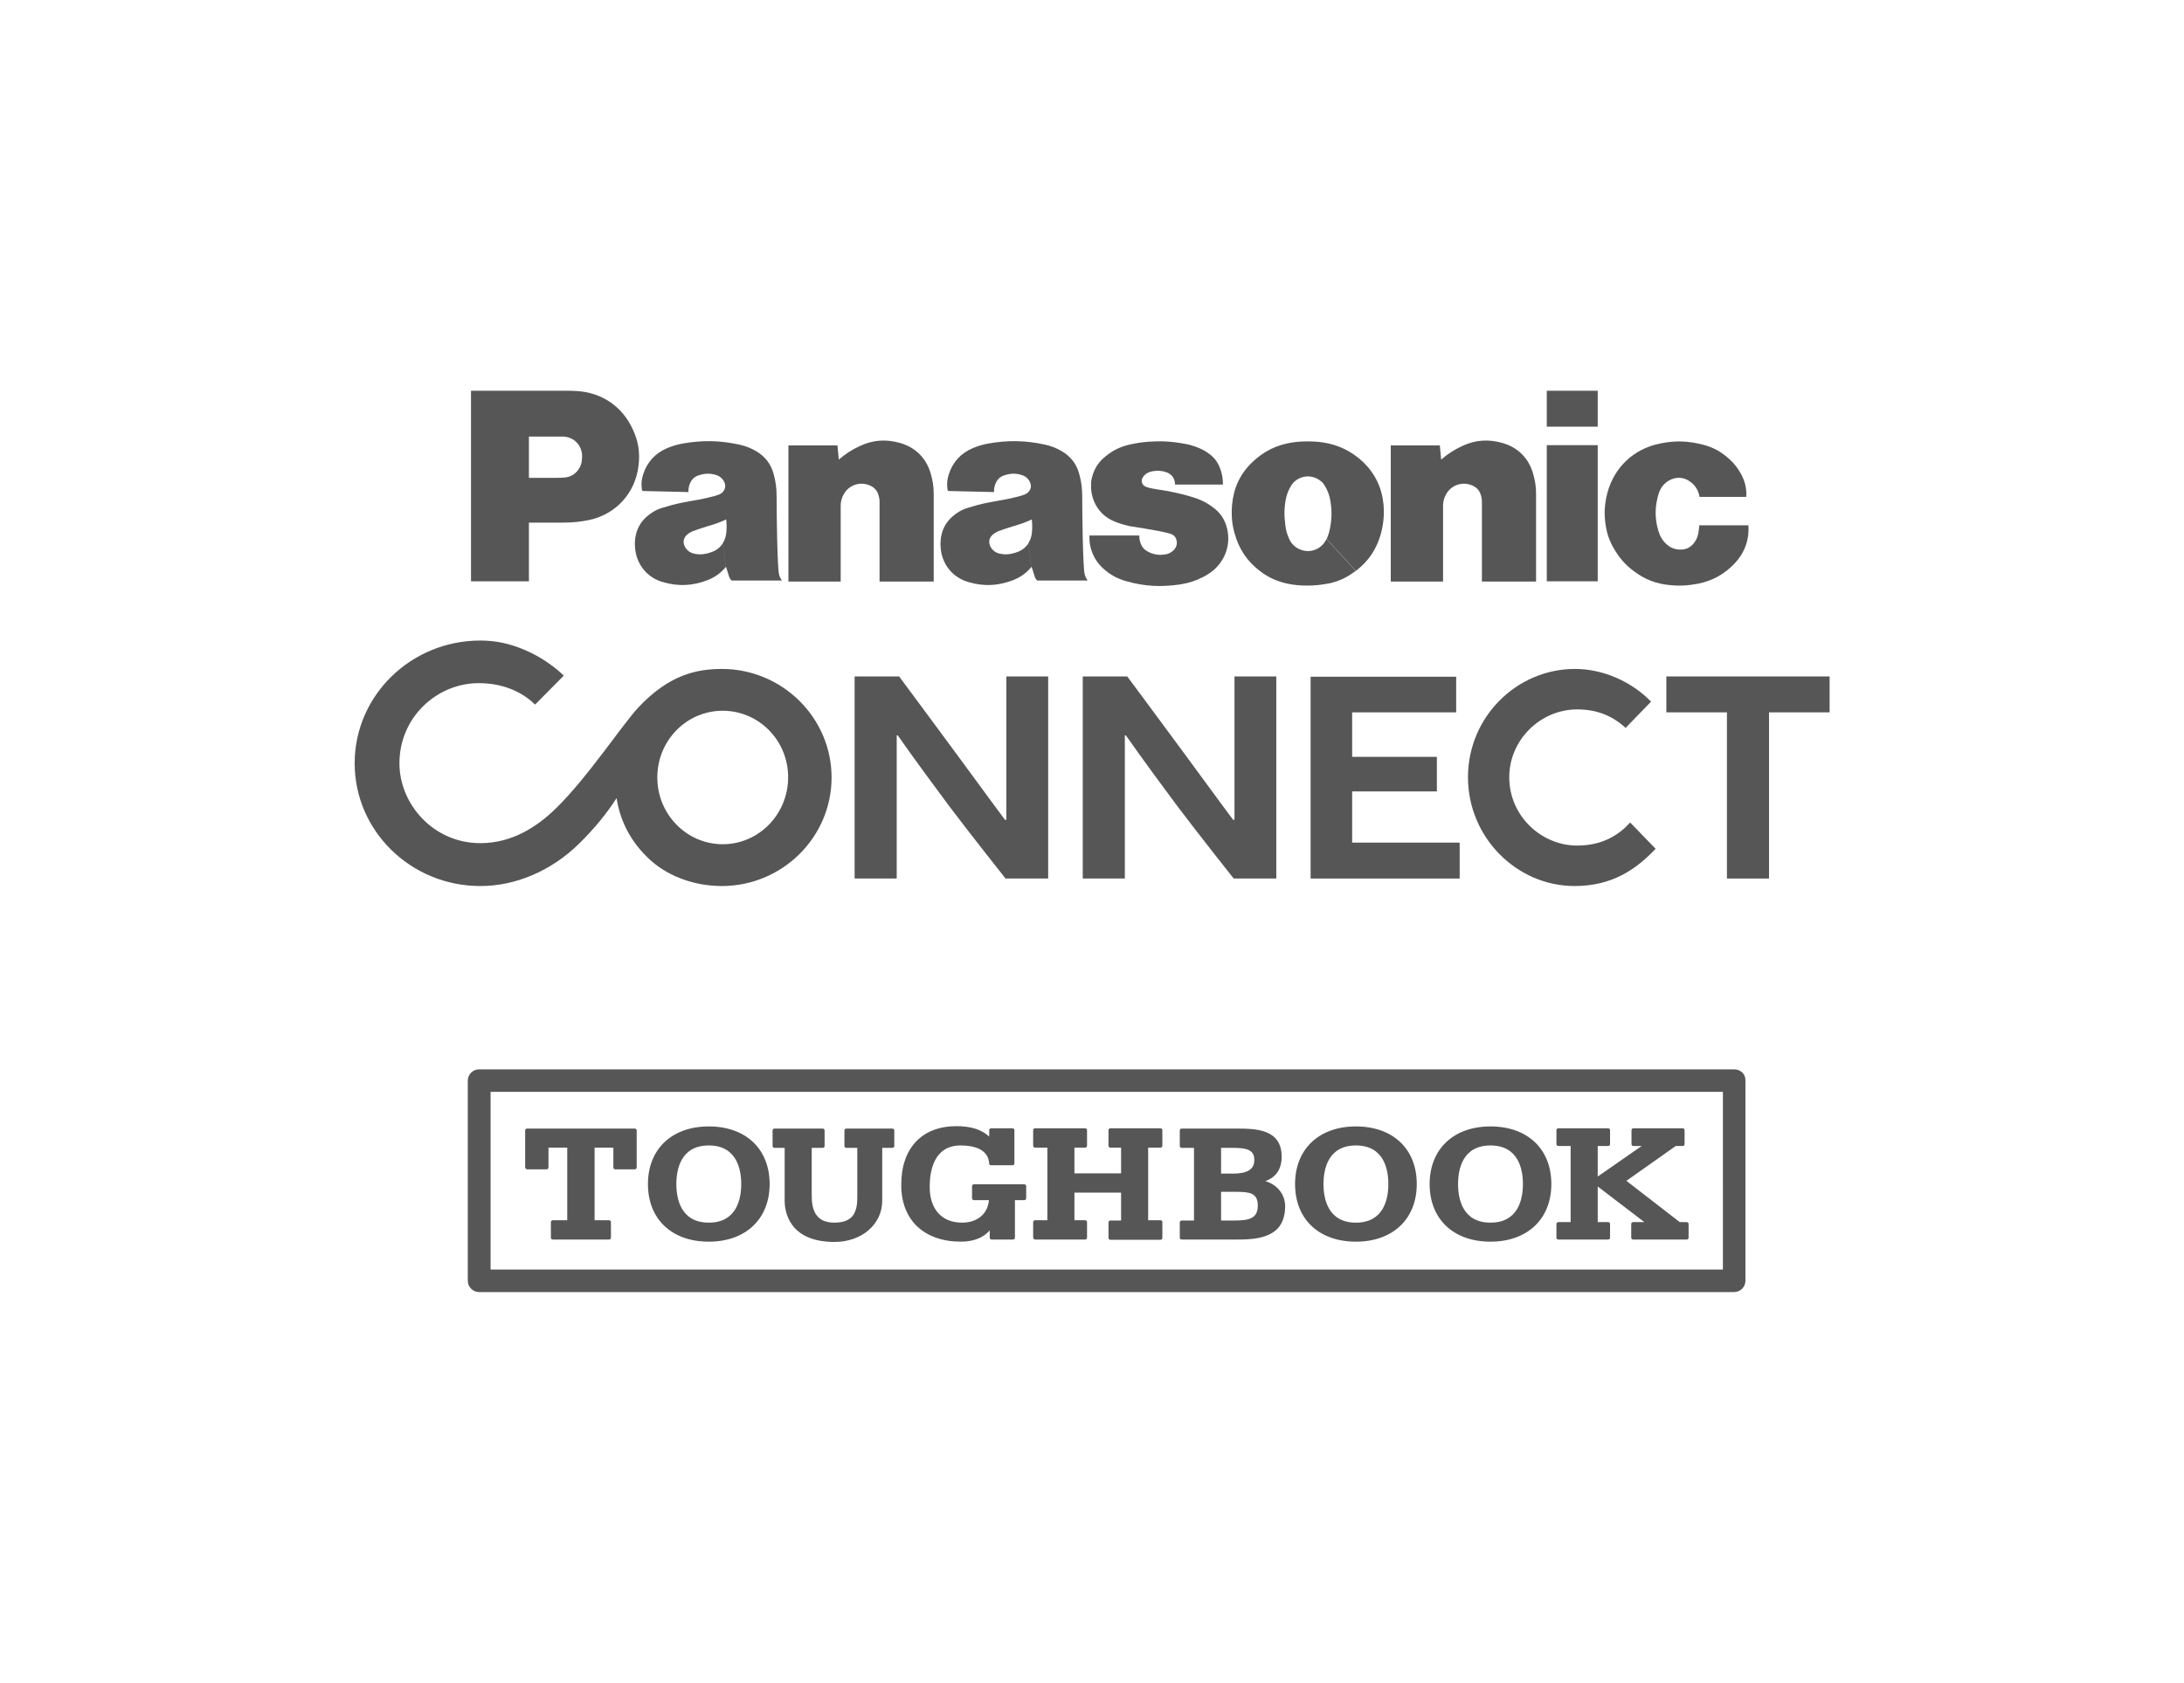 <?xml version="1.0" encoding="utf-8"?>
<!-- Generator: Adobe Illustrator 26.5.0, SVG Export Plug-In . SVG Version: 6.00 Build 0)  -->
<svg version="1.1" id="Ebene_1" xmlns="http://www.w3.org/2000/svg" xmlns:xlink="http://www.w3.org/1999/xlink" x="0px" y="0px"
	 viewBox="0 0 81.47 62.79" style="enable-background:new 0 0 81.47 62.79;" xml:space="preserve">
<style type="text/css">
	.st0{opacity:0;fill:none;stroke:#1A1A18;stroke-miterlimit:10;}
	.st1{fill:#575656;}
</style>
<g>
	<rect class="st0" width="81.47" height="62.79"/>
	<g>
		<path class="st1" d="M64.69,39.9H17.87c-0.23,0-0.42,0.19-0.42,0.42v7.47c0,0.23,0.19,0.42,0.42,0.42h46.82
			c0.23,0,0.42-0.19,0.42-0.42v-7.47C65.12,40.08,64.93,39.9,64.69,39.9z M64.27,47.37H18.3v-6.63h45.97V47.37z M35.85,46.33
			c0.46,0,0.84-0.15,1.07-0.42v0.27c0,0.04,0.03,0.07,0.07,0.07h0.8c0.04,0,0.07-0.03,0.07-0.07v-1.4h0.35
			c0.04,0,0.07-0.03,0.07-0.07v-0.45c0-0.04-0.03-0.07-0.07-0.07h-1.88c-0.04,0-0.07,0.03-0.07,0.07v0.45
			c0,0.04,0.03,0.07,0.07,0.07h0.56c-0.04,0.51-0.43,0.84-1,0.84c-0.76,0-1.21-0.5-1.21-1.34c0-0.57,0.15-1.54,1.15-1.54
			c0.47,0,1.04,0.12,1.07,0.68c0,0.03,0.03,0.06,0.07,0.06h0.8c0.04,0,0.07-0.03,0.07-0.07v-1.24c0-0.04-0.03-0.07-0.07-0.07h-0.8
			c-0.04,0-0.07,0.03-0.07,0.07v0.24c-0.27-0.26-0.68-0.39-1.22-0.39c-1.29,0-2.06,0.82-2.06,2.18
			C33.61,45.52,34.47,46.33,35.85,46.33z M26.44,46.33c1.38,0,2.27-0.85,2.27-2.15c0-1.31-0.89-2.15-2.27-2.15
			c-1.38,0-2.27,0.85-2.27,2.15C24.17,45.49,25.06,46.33,26.44,46.33z M26.44,42.74c1.05,0,1.21,0.9,1.21,1.44s-0.16,1.44-1.21,1.44
			c-1.05,0-1.21-0.9-1.21-1.44S25.39,42.74,26.44,42.74z M58.13,46.25h1.86c0.04,0,0.07-0.03,0.07-0.07v-0.51
			c0-0.04-0.03-0.07-0.07-0.07H59.6v-1.33l1.74,1.33h-0.42c-0.04,0-0.07,0.03-0.07,0.07v0.51c0,0.04,0.03,0.07,0.07,0.07h2
			c0.04,0,0.07-0.03,0.07-0.07v-0.51c0-0.04-0.03-0.07-0.07-0.07h-0.26l-1.99-1.54l1.84-1.3h0.26c0.04,0,0.07-0.03,0.07-0.07v-0.52
			c0-0.04-0.03-0.07-0.07-0.07h-1.84c-0.04,0-0.07,0.03-0.07,0.07v0.52c0,0.04,0.03,0.07,0.07,0.07h0.31L59.6,43.9v-1.14h0.39
			c0.04,0,0.07-0.03,0.07-0.07v-0.52c0-0.04-0.03-0.07-0.07-0.07h-1.86c-0.04,0-0.07,0.03-0.07,0.07v0.52
			c0,0.04,0.03,0.07,0.07,0.07h0.46v2.84h-0.46c-0.04,0-0.07,0.03-0.07,0.07v0.51C58.06,46.22,58.09,46.25,58.13,46.25z
			 M50.58,46.33c1.38,0,2.27-0.85,2.27-2.15c0-1.31-0.89-2.15-2.27-2.15c-1.38,0-2.27,0.85-2.27,2.15
			C48.31,45.49,49.2,46.33,50.58,46.33z M50.58,42.74c1.05,0,1.21,0.9,1.21,1.44s-0.16,1.44-1.21,1.44c-1.05,0-1.21-0.9-1.21-1.44
			S49.53,42.74,50.58,42.74z M55.6,46.33c1.38,0,2.27-0.85,2.27-2.15c0-1.31-0.89-2.15-2.27-2.15c-1.38,0-2.27,0.85-2.27,2.15
			C53.33,45.49,54.22,46.33,55.6,46.33z M55.6,42.74c1.05,0,1.21,0.9,1.21,1.44s-0.16,1.44-1.21,1.44c-1.05,0-1.21-0.9-1.21-1.44
			S54.55,42.74,55.6,42.74z M44.08,46.25l2.03,0c0.02,0,0.04,0,0.06,0c0.45,0,1.09-0.02,1.47-0.39c0.2-0.2,0.3-0.49,0.3-0.85
			c0-0.45-0.3-0.81-0.74-0.94c0.4-0.14,0.61-0.45,0.61-0.91c0-1.05-0.99-1.05-1.72-1.05h-2.01c-0.04,0-0.07,0.03-0.07,0.07v0.58
			c0,0.04,0.03,0.07,0.07,0.07h0.46v2.71h-0.46c-0.04,0-0.07,0.03-0.07,0.07v0.58C44.01,46.22,44.04,46.25,44.08,46.25z
			 M45.55,42.83h0.46c0.49,0,0.78,0.07,0.78,0.45c0,0.35-0.25,0.51-0.8,0.51h-0.44V42.83z M45.55,44.47h0.53
			c0.52,0,0.84,0.03,0.84,0.51c0,0.47-0.3,0.56-0.85,0.56h-0.52V44.47z M28.89,42.83h0.38v1.97c0,0.36,0.13,1.54,1.86,1.54
			c1.02,0,1.78-0.66,1.78-1.54v-1.97h0.38c0.04,0,0.07-0.03,0.07-0.07v-0.58c0-0.04-0.03-0.07-0.07-0.07h-1.72
			c-0.04,0-0.07,0.03-0.07,0.07v0.58c0,0.04,0.03,0.07,0.07,0.07h0.41v1.68c0,0.02,0,0.05,0,0.08c0,0.22,0.01,0.59-0.21,0.82
			c-0.14,0.14-0.36,0.21-0.64,0.21c-0.27,0-0.48-0.07-0.61-0.21c-0.24-0.24-0.24-0.63-0.24-0.86l0-1.72h0.41
			c0.04,0,0.07-0.03,0.07-0.07v-0.58c0-0.04-0.03-0.07-0.07-0.07h-1.8c-0.04,0-0.07,0.03-0.07,0.07v0.58
			C28.82,42.8,28.85,42.83,28.89,42.83z M38.61,46.25h1.87c0.04,0,0.07-0.03,0.07-0.07V45.6c0-0.04-0.03-0.07-0.07-0.07h-0.4V44.5
			h1.74v1.04h-0.4c-0.04,0-0.07,0.03-0.07,0.07v0.58c0,0.04,0.03,0.07,0.07,0.07h1.87c0.04,0,0.07-0.03,0.07-0.07V45.6
			c0-0.04-0.03-0.07-0.07-0.07h-0.46v-2.71h0.46c0.04,0,0.07-0.03,0.07-0.07v-0.58c0-0.04-0.03-0.07-0.07-0.07h-1.87
			c-0.04,0-0.07,0.03-0.07,0.07v0.58c0,0.04,0.03,0.07,0.07,0.07h0.4v0.96h-1.74v-0.96h0.4c0.04,0,0.07-0.03,0.07-0.07v-0.58
			c0-0.04-0.03-0.07-0.07-0.07h-1.87c-0.04,0-0.07,0.03-0.07,0.07v0.58c0,0.04,0.03,0.07,0.07,0.07h0.46v2.71h-0.46
			c-0.04,0-0.07,0.03-0.07,0.07v0.58C38.55,46.22,38.58,46.25,38.61,46.25z M19.66,43.63h0.73c0.04,0,0.07-0.03,0.07-0.07v-0.74h0.7
			v2.71h-0.54c-0.04,0-0.07,0.03-0.07,0.07v0.58c0,0.04,0.03,0.07,0.07,0.07h2.1c0.04,0,0.07-0.03,0.07-0.07V45.6
			c0-0.04-0.03-0.07-0.07-0.07h-0.54v-2.71h0.7v0.74c0,0.04,0.03,0.07,0.07,0.07h0.73c0.04,0,0.07-0.03,0.07-0.07v-1.38
			c0-0.04-0.03-0.07-0.07-0.07h-4.02c-0.04,0-0.07,0.03-0.07,0.07v1.38C19.6,43.6,19.63,43.63,19.66,43.63z"/>
		<g>
			<rect x="57.7" y="14.58" class="st1" width="1.9" height="1.34"/>
			<path class="st1" d="M64.7,21.03c-0.38,0.4-0.82,0.64-1.36,0.75c-0.37,0.07-0.69,0.09-1.07,0.05c-0.5-0.05-0.91-0.21-1.31-0.51
				c-0.33-0.24-0.56-0.51-0.76-0.86c-0.16-0.27-0.25-0.53-0.3-0.84c-0.07-0.43-0.05-0.81,0.06-1.23c0.26-0.96,0.98-1.64,1.96-1.84
				c0.56-0.12,1.05-0.1,1.6,0.04c0.39,0.1,0.7,0.27,1,0.55c0.19,0.17,0.32,0.35,0.44,0.57c0.14,0.27,0.2,0.53,0.18,0.83h-1.74
				c-0.04-0.23-0.15-0.42-0.34-0.56c-0.24-0.19-0.56-0.2-0.82-0.04c-0.18,0.11-0.29,0.26-0.36,0.46c-0.15,0.47-0.16,0.92-0.02,1.4
				c0.06,0.2,0.15,0.36,0.3,0.5c0.17,0.16,0.39,0.23,0.63,0.2c0.15-0.02,0.27-0.09,0.37-0.2c0.1-0.12,0.16-0.24,0.19-0.39
				c0.02-0.11,0.03-0.2,0.04-0.31h1.83C65.26,20.14,65.08,20.63,64.7,21.03"/>
			<rect x="57.7" y="16.61" class="st1" width="1.9" height="5.08"/>
			<path class="st1" d="M53.76,17.15c0.25-0.22,0.49-0.37,0.79-0.51c0.49-0.23,0.98-0.26,1.5-0.11c0.56,0.16,0.96,0.55,1.13,1.11
				c0.08,0.27,0.12,0.5,0.12,0.78v3.28h-2.02v-2.95c0-0.1-0.01-0.18-0.04-0.28c-0.05-0.17-0.16-0.29-0.33-0.36
				c-0.36-0.15-0.76-0.02-0.96,0.32c-0.08,0.14-0.12,0.28-0.12,0.44v2.83h-1.95v-5.08h1.83L53.76,17.15"/>
			<path class="st1" d="M31.29,17.15c0.25-0.22,0.49-0.37,0.79-0.51c0.49-0.23,0.98-0.26,1.5-0.11c0.56,0.16,0.96,0.55,1.13,1.11
				c0.08,0.27,0.12,0.5,0.12,0.78v3.28h-2.02v-2.95c0-0.1-0.01-0.18-0.04-0.28c-0.05-0.17-0.16-0.29-0.33-0.36
				c-0.36-0.15-0.76-0.02-0.96,0.32c-0.08,0.14-0.12,0.28-0.12,0.44v2.83h-1.95v-5.08h1.83L31.29,17.15"/>
			<path class="st1" d="M43.26,19.82c0.15,0.03,0.27,0.06,0.41,0.1c0.12,0.04,0.2,0.13,0.22,0.25c0.03,0.13-0.01,0.25-0.1,0.35
				c-0.1,0.1-0.2,0.15-0.34,0.17c-0.18,0.03-0.34,0.01-0.51-0.05c-0.08-0.03-0.15-0.07-0.22-0.12c-0.09-0.07-0.14-0.16-0.18-0.27
				c-0.03-0.09-0.04-0.17-0.04-0.27h-1.86v0.11c0,0.17,0.03,0.32,0.09,0.49c0.09,0.25,0.22,0.44,0.41,0.62
				c0.25,0.23,0.51,0.38,0.85,0.48c0.69,0.2,1.31,0.23,2.01,0.13c0.33-0.05,0.61-0.14,0.9-0.29c0.13-0.07,0.24-0.14,0.35-0.23
				c0.5-0.42,0.69-1.07,0.49-1.69c-0.08-0.24-0.2-0.42-0.38-0.58c-0.26-0.22-0.52-0.36-0.84-0.46c-0.07-0.02-0.13-0.04-0.2-0.06
				c-0.4-0.11-0.74-0.18-1.15-0.24c-0.11-0.02-0.2-0.03-0.31-0.06c-0.05-0.01-0.09-0.03-0.14-0.05c-0.11-0.05-0.16-0.19-0.11-0.3
				c0-0.01,0.01-0.01,0.01-0.02c0.06-0.11,0.15-0.18,0.27-0.22c0.21-0.06,0.41-0.06,0.62,0.01c0.2,0.07,0.33,0.25,0.32,0.46h1.79
				c0-0.22-0.03-0.41-0.11-0.61c-0.08-0.21-0.19-0.37-0.37-0.51c-0.15-0.12-0.3-0.2-0.48-0.27c-0.18-0.07-0.33-0.11-0.52-0.14
				c-0.44-0.08-0.83-0.1-1.28-0.07c-0.26,0.02-0.47,0.05-0.73,0.11c-0.34,0.08-0.61,0.21-0.88,0.43c-0.23,0.18-0.39,0.4-0.48,0.67
				c-0.04,0.13-0.07,0.24-0.07,0.37c-0.01,0.22,0.02,0.41,0.1,0.62c0.15,0.37,0.41,0.63,0.78,0.78c0.19,0.08,0.35,0.12,0.55,0.17
				C42.54,19.69,42.87,19.75,43.26,19.82"/>
			<path class="st1" d="M21.02,19.5h-1.3v-1.67h0.85c0.16,0,0.3,0,0.46-0.01c0.22-0.01,0.41-0.11,0.54-0.29
				c0.07-0.1,0.11-0.19,0.13-0.31c0.01-0.1,0.02-0.18,0.01-0.28c-0.04-0.37-0.34-0.65-0.72-0.65h-1.26v5.4h-2.16v-7.11h3.53
				c0.14,0,0.26,0,0.4,0.01c0.94,0.05,1.71,0.57,2.1,1.42c0.21,0.44,0.28,0.87,0.22,1.35c-0.11,1.02-0.83,1.82-1.83,2.04
				C21.65,19.47,21.36,19.5,21.02,19.5"/>
			<path class="st1" d="M49.36,16.51c-0.2-0.03-0.37-0.04-0.58-0.04s-0.38,0.01-0.58,0.04c-0.58,0.09-1.06,0.33-1.48,0.73
				c-0.46,0.44-0.7,0.96-0.76,1.59c-0.03,0.39-0.01,0.72,0.1,1.09c0.16,0.57,0.46,1.02,0.93,1.38c0.31,0.24,0.62,0.38,1,0.47
				c0.27,0.06,0.51,0.08,0.79,0.08s0.51-0.03,0.79-0.08c0.38-0.08,0.69-0.23,1-0.47l-1.09-1.19c-0.17,0.39-0.63,0.56-1.01,0.38
				c-0.18-0.08-0.3-0.21-0.38-0.38c-0.07-0.16-0.12-0.31-0.14-0.49c-0.05-0.36-0.05-0.67,0.02-1.02c0.04-0.18,0.1-0.33,0.2-0.49
				c0.22-0.34,0.68-0.44,1.03-0.21c0.09,0.06,0.16,0.12,0.21,0.21c0.1,0.16,0.16,0.31,0.2,0.49c0.07,0.35,0.08,0.66,0.02,1.02
				c-0.03,0.18-0.07,0.33-0.14,0.49l1.09,1.19c0.47-0.36,0.77-0.81,0.93-1.38c0.1-0.37,0.13-0.71,0.1-1.09
				c-0.06-0.63-0.31-1.15-0.76-1.59C50.42,16.84,49.94,16.6,49.36,16.51"/>
			<path class="st1" d="M40.44,21.29c-0.03-0.42-0.04-0.77-0.05-1.19c-0.01-0.55-0.02-1.02-0.02-1.57c0-0.3-0.03-0.55-0.11-0.84
				c-0.1-0.38-0.32-0.66-0.66-0.86c-0.21-0.12-0.39-0.19-0.62-0.24c-0.73-0.16-1.38-0.17-2.12-0.04c-0.21,0.04-0.38,0.09-0.57,0.17
				c-0.45,0.19-0.76,0.53-0.9,0.99c-0.06,0.18-0.07,0.34-0.05,0.52c0,0.03,0.01,0.06,0.03,0.09l1.71,0.04c0-0.11,0.01-0.2,0.05-0.3
				c0.06-0.16,0.17-0.27,0.32-0.32c0.23-0.08,0.45-0.09,0.68-0.01c0.15,0.05,0.26,0.16,0.31,0.31c0.03,0.1,0.02,0.19-0.04,0.27
				c-0.05,0.07-0.11,0.12-0.2,0.15c-0.05,0.02-0.09,0.03-0.15,0.05c-0.24,0.06-0.44,0.11-0.68,0.15c-0.19,0.03-0.35,0.06-0.54,0.1
				c-0.26,0.05-0.47,0.11-0.73,0.19c-0.23,0.07-0.41,0.18-0.59,0.34c-0.23,0.21-0.36,0.46-0.41,0.77c-0.03,0.21-0.02,0.39,0.02,0.59
				c0.12,0.53,0.49,0.92,1.01,1.07c0.58,0.17,1.12,0.14,1.68-0.08c0.27-0.11,0.48-0.26,0.67-0.49l-0.12-0.87
				c-0.09,0.13-0.19,0.22-0.34,0.29c-0.14,0.06-0.26,0.09-0.41,0.11c-0.12,0.01-0.23,0-0.35-0.03c-0.1-0.03-0.17-0.07-0.24-0.15
				c-0.06-0.06-0.09-0.13-0.11-0.21c-0.03-0.13,0.02-0.25,0.12-0.34c0.07-0.06,0.13-0.09,0.21-0.13c0.2-0.07,0.37-0.13,0.57-0.19
				c0.25-0.07,0.45-0.14,0.68-0.25c0.02,0.19,0.02,0.35,0,0.53c-0.02,0.14-0.06,0.25-0.13,0.36l0.12,0.87
				c0.04,0.12,0.07,0.23,0.11,0.35c0.02,0.07,0.05,0.12,0.1,0.17h1.88C40.5,21.56,40.45,21.44,40.44,21.29"/>
			<path class="st1" d="M29.04,21.29c-0.03-0.42-0.04-0.77-0.05-1.19c-0.01-0.55-0.02-1.02-0.02-1.57c0-0.3-0.03-0.55-0.11-0.84
				c-0.1-0.38-0.32-0.66-0.66-0.86c-0.21-0.12-0.39-0.19-0.62-0.24c-0.73-0.16-1.38-0.17-2.12-0.04c-0.21,0.04-0.38,0.09-0.57,0.17
				c-0.45,0.19-0.76,0.53-0.9,0.99c-0.06,0.18-0.07,0.34-0.05,0.52c0,0.03,0.01,0.06,0.03,0.09l1.71,0.04c0-0.11,0.01-0.2,0.05-0.3
				c0.06-0.16,0.17-0.27,0.32-0.32c0.23-0.08,0.45-0.09,0.68-0.01c0.15,0.05,0.26,0.16,0.31,0.31c0.03,0.1,0.01,0.19-0.04,0.27
				c-0.05,0.07-0.11,0.12-0.2,0.15c-0.05,0.02-0.09,0.03-0.15,0.05c-0.24,0.06-0.44,0.11-0.68,0.15c-0.19,0.03-0.35,0.06-0.54,0.1
				c-0.26,0.05-0.47,0.11-0.73,0.19c-0.23,0.07-0.41,0.18-0.59,0.34c-0.23,0.21-0.36,0.46-0.41,0.77c-0.03,0.21-0.02,0.39,0.02,0.59
				c0.12,0.53,0.49,0.92,1.01,1.07c0.58,0.17,1.12,0.14,1.68-0.08c0.27-0.11,0.48-0.26,0.67-0.49l-0.12-0.87
				c-0.09,0.13-0.19,0.22-0.34,0.29c-0.14,0.06-0.26,0.09-0.41,0.11c-0.12,0.01-0.23,0-0.35-0.03c-0.1-0.03-0.17-0.07-0.24-0.15
				c-0.06-0.06-0.09-0.13-0.11-0.21c-0.03-0.13,0.02-0.25,0.12-0.34c0.07-0.06,0.13-0.09,0.21-0.13c0.2-0.07,0.37-0.13,0.57-0.19
				c0.25-0.07,0.45-0.14,0.68-0.25c0.02,0.19,0.02,0.35,0,0.53c-0.02,0.14-0.06,0.25-0.13,0.36l0.12,0.87
				c0.04,0.12,0.07,0.23,0.11,0.35c0.02,0.07,0.05,0.12,0.1,0.17h1.88C29.09,21.56,29.05,21.44,29.04,21.29"/>
		</g>
		<g>
			<path class="st1" d="M48.89,32.78h5.56v-1.34h-4.01v-1.91h3.16v-1.29h-3.16v-1.66h3.88v-1.33h-5.43V32.78z"/>
			<path class="st1" d="M64.42,32.78h1.57v-6.2h2.26v-1.34h-6.09v1.34h2.26V32.78z"/>
			<path class="st1" d="M37.54,25.24v5.35l-0.01,0l-0.04,0c0,0-0.65-0.87-1.9-2.58c-0.69-0.94-2.05-2.77-2.05-2.77h-1.66v7.54h1.57
				v-5.34l0.04,0c0,0,0.63,0.91,1.92,2.64c0.76,1.01,2.1,2.7,2.1,2.7h1.59v-7.54H37.54z"/>
			<path class="st1" d="M46.05,25.24v5.35l-0.01,0l-0.04,0c0,0-0.65-0.87-1.9-2.58c-0.69-0.94-2.05-2.77-2.05-2.77h-1.66v7.54h1.57
				v-5.34l0.04,0c0,0,0.63,0.91,1.92,2.64c0.76,1.01,2.1,2.7,2.1,2.7h1.59v-7.54H46.05z"/>
			<path class="st1" d="M58.83,31.55c-1.32,0-2.53-1.09-2.53-2.55c0-1.4,1.17-2.53,2.53-2.53c0.7,0,1.29,0.21,1.81,0.69l0.95-0.98
				c-0.71-0.73-1.76-1.22-2.84-1.22c-2.18,0-3.99,1.8-3.99,4.04c0,2.24,1.81,4.06,3.98,4.06c1.41,0,2.3-0.63,3.02-1.39l-0.95-0.98
				C60.4,31.14,59.8,31.55,58.83,31.55z"/>
			<path class="st1" d="M26.93,24.96c-0.98,0-1.99,0.24-3.11,1.43c-0.58,0.61-1.9,2.62-3.07,3.76c-0.7,0.69-1.64,1.31-2.83,1.31
				c-1.76,0-3.02-1.46-3.02-2.98c0-1.72,1.4-2.99,2.96-2.99c0.82,0,1.56,0.27,2.1,0.8l1.07-1.08c0,0,0,0,0,0
				c0,0-0.59-0.62-1.58-1.01c-0.47-0.19-0.98-0.3-1.53-0.3c-2.59,0-4.69,2.05-4.69,4.58s2.1,4.58,4.69,4.58
				c1.3,0,2.63-0.55,3.68-1.58c0.55-0.54,1.03-1.12,1.4-1.7c0.11,0.7,0.41,1.48,1.13,2.19c0.7,0.7,1.73,1.09,2.8,1.09
				c2.24,0,4.09-1.81,4.09-4.05S29.17,24.96,26.93,24.96z M26.96,31.5c-1.35,0-2.44-1.12-2.44-2.49c0-1.38,1.09-2.49,2.44-2.49
				S29.4,27.63,29.4,29C29.4,30.38,28.31,31.5,26.96,31.5z"/>
		</g>
	</g>
</g>
</svg>
